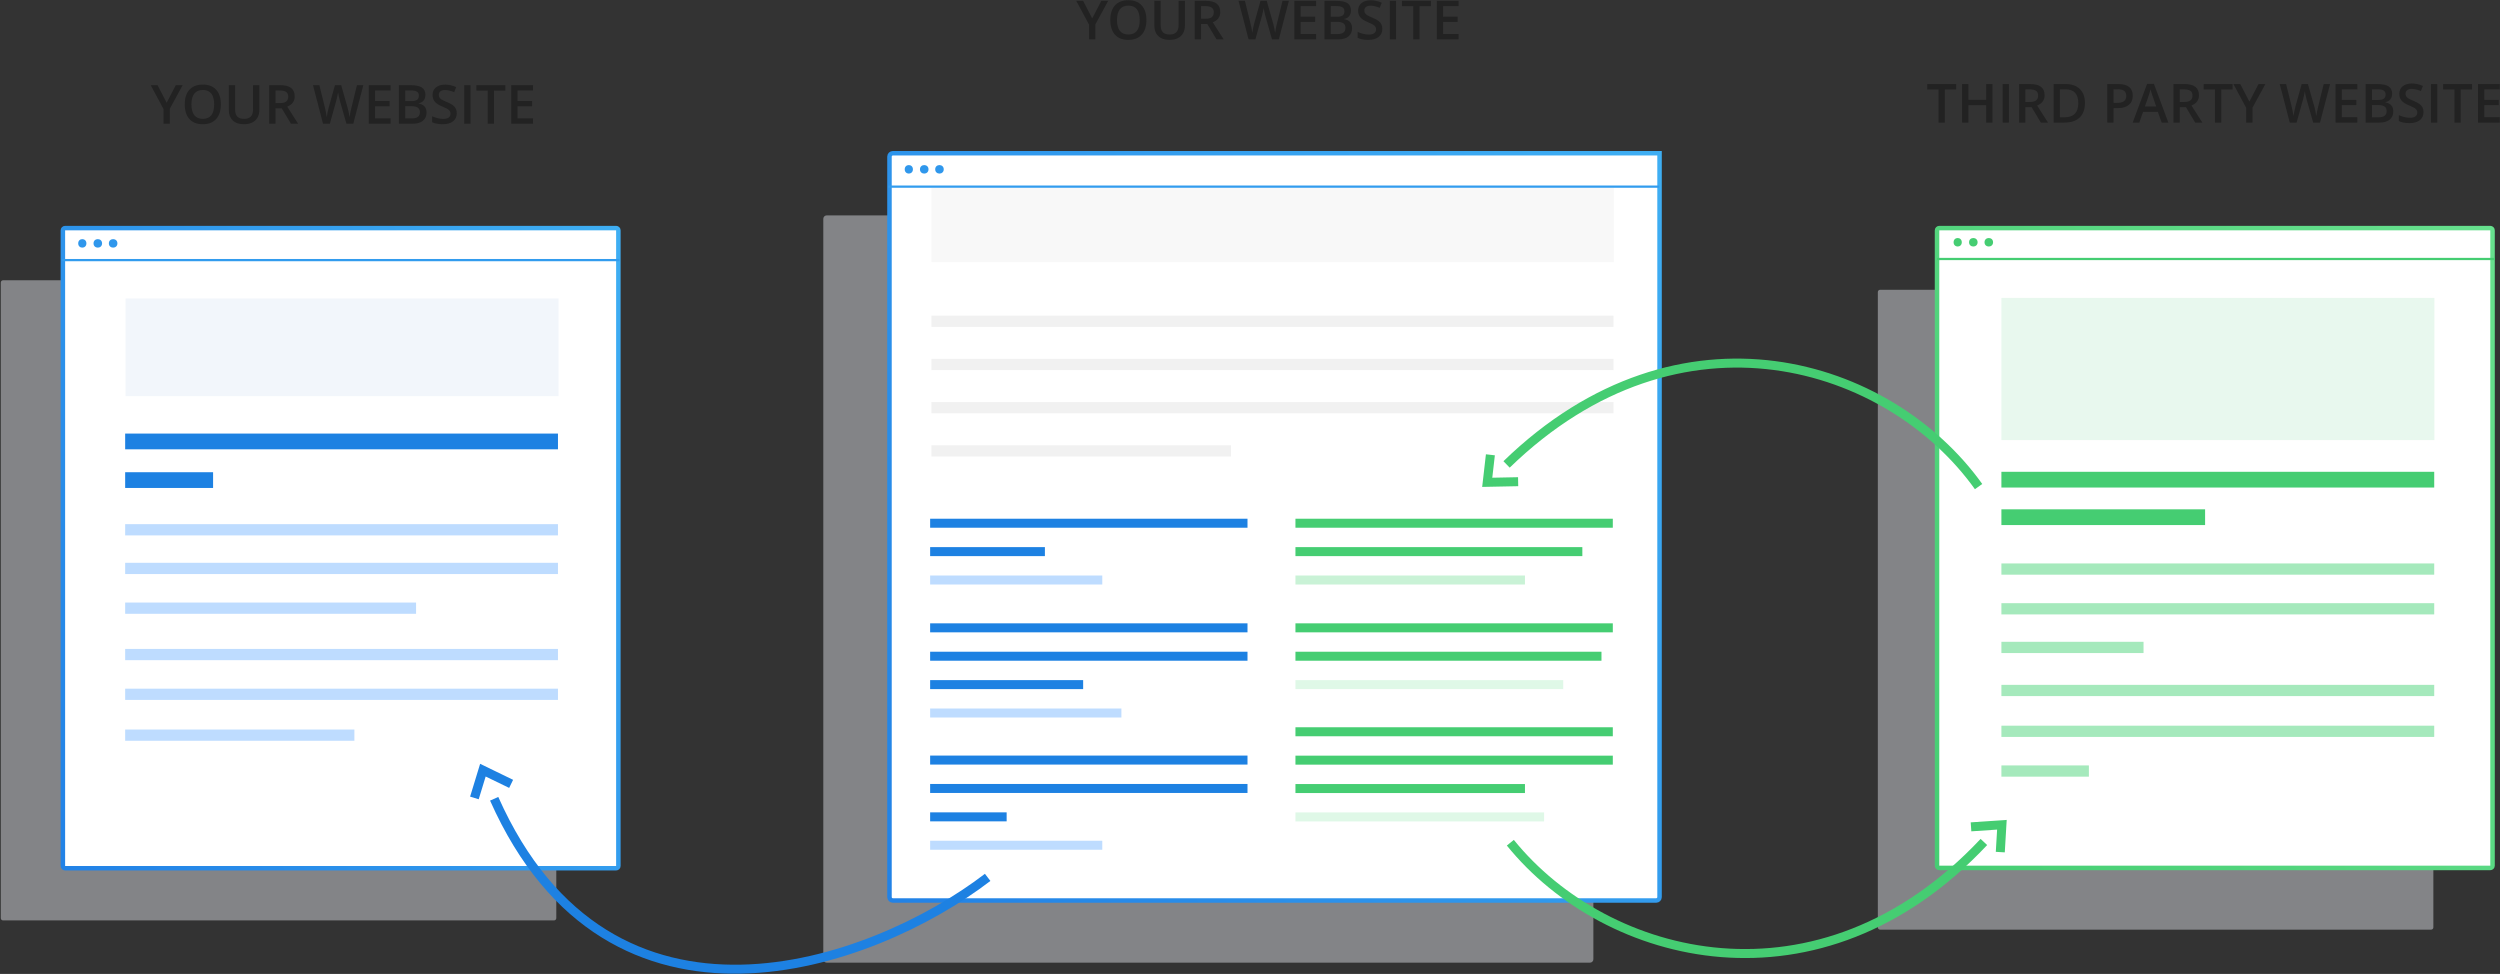 <?xml version="1.0" encoding="UTF-8" standalone="no"?>
<svg width="2223px" height="866px" viewBox="0 0 2223 866" version="1.1" xmlns="http://www.w3.org/2000/svg" xmlns:xlink="http://www.w3.org/1999/xlink" xmlns:sketch="http://www.bohemiancoding.com/sketch/ns">
    <rect x="0" y="0" width="2223" height="866" fill="#333333" stroke="none"/>
    <!-- Generator: Sketch 3.5.2 (25235) - http://www.bohemiancoding.com/sketch -->
    <title>Graphic</title>
    <desc>Created with Sketch.</desc>
    <defs>
        <linearGradient x1="-7.178%" y1="94.629%" x2="111.865%" y2="14.735%" id="linearGradient-1">
            <stop stop-color="#45CD72" offset="0%"></stop>
            <stop stop-color="#67E08E" offset="100%"></stop>
        </linearGradient>
        <linearGradient x1="-7.178%" y1="94.629%" x2="112.675%" y2="14.191%" id="linearGradient-2">
            <stop stop-color="#2181E6" offset="0%"></stop>
            <stop stop-color="#3FAFF3" offset="100%"></stop>
        </linearGradient>
    </defs>
    <g id="Page-1" stroke="none" stroke-width="1" fill="none" fill-rule="evenodd" sketch:type="MSPage">
        <g id="Public---Index" sketch:type="MSArtboardGroup" transform="translate(-551, -3294)">
            <g id="Graphic" sketch:type="MSLayerGroup" transform="translate(551, 3294)">
                <g id="Group-Copy-3" transform="translate(0, 12.162)">
                    <g id="Group-Copy-2" transform="translate(1669.338, 190.653)" sketch:type="MSShapeGroup">
                        <path d="M0.442,56.862 C0.442,55.755 1.345,54.858 2.432,54.858 L492.414,54.858 C493.513,54.858 494.404,55.749 494.404,56.853 L494.404,85.548 C494.404,86.65 494.404,88.431 494.404,89.539 L494.404,621.826 C494.404,622.928 493.501,623.821 492.414,623.821 L2.432,623.821 C1.333,623.821 0.442,622.917 0.442,621.817 L0.442,56.862 Z" id="Rectangle-1" opacity="0.431" fill="#EDF0F5"></path>
                        <path d="M53.066,2.004 C53.066,0.897 53.97,0 55.056,0 L545.038,0 C546.138,0 547.029,0.891 547.029,1.995 L547.029,30.69 C547.029,31.792 547.029,33.574 547.029,34.681 L547.029,566.968 C547.029,568.07 546.125,568.964 545.038,568.964 L55.056,568.964 C53.957,568.964 53.066,568.06 53.066,566.96 L53.066,2.004 Z" id="Rectangle-1-Copy-7" stroke="url(#linearGradient-1)" stroke-width="4" fill="#FFFFFF"></path>
                        <path d="M54.048,27.48 L548.011,27.48" id="Line" stroke="#45CD72" stroke-width="2" stroke-linecap="square"></path>
                        <ellipse id="Oval-1" fill="#45CD72" cx="71.442" cy="12.612" rx="3.646" ry="3.779"></ellipse>
                        <ellipse id="Oval-1-Copy" fill="#45CD72" cx="85.345" cy="12.612" rx="3.8" ry="3.779"></ellipse>
                        <ellipse id="Oval-1-Copy-2" fill="#45CD72" cx="99.094" cy="12.612" rx="3.8" ry="3.779"></ellipse>
                        <g id="Group" transform="translate(110.291, 61.771)">
                            <rect id="Rectangle-3" fill="#E8F8EE" x="0.016" y="0.303" width="385.027" height="126.441"></rect>
                            <path d="M0.016,276.759 L384.88,276.759" id="Path-1-Copy-5" stroke="#6ADB90" stroke-width="10" opacity="0.604"></path>
                            <path d="M0.016,311.109 L126.407,311.109" id="Path-1-Copy-3" stroke="#6ADB90" stroke-width="10" opacity="0.604"></path>
                            <path d="M0.016,241.428 L384.88,241.428" id="Path-1-Copy-7" stroke="#6ADB90" stroke-width="10" opacity="0.604"></path>
                            <path d="M0.016,161.934 L384.88,161.934" id="Path-1-Copy-18" stroke="#45CD72" stroke-width="14"></path>
                            <path d="M0.016,195.302 L181.142,195.302" id="Path-1-Copy-17" stroke="#45CD72" stroke-width="14"></path>
                            <path d="M0.016,385.697 L384.88,385.697" id="Path-1-Copy-16" stroke="#6ADB90" stroke-width="10" opacity="0.604"></path>
                            <path d="M0.016,421.028 L77.815,421.028" id="Path-1-Copy-14" stroke="#6ADB90" stroke-width="10" opacity="0.604"></path>
                            <path d="M0.016,349.384 L384.88,349.384" id="Path-1-Copy-13" stroke="#6ADB90" stroke-width="10" opacity="0.604"></path>
                        </g>
                    </g>
                    <g id="Group-Copy" transform="translate(0.583, 190.653)">
                        <path d="M0.129,48.411 C0.129,47.304 1.033,46.407 2.119,46.407 L492.082,46.407 C493.181,46.407 494.072,47.298 494.072,48.403 L494.073,77.11 C494.073,78.212 494.073,79.994 494.073,81.102 L494.073,613.614 C494.073,614.717 493.169,615.61 492.082,615.61 L2.119,615.61 C1.02,615.61 0.129,614.725 0.129,613.605 L0.129,48.411 Z" id="Rectangle-1" opacity="0.431" fill="#EDF0F5" sketch:type="MSShapeGroup"></path>
                        <path d="M55.324,2.005 C55.324,0.898 56.228,0 57.314,0 L547.278,0 C548.377,0 549.268,0.892 549.268,1.996 L549.268,30.703 C549.268,31.806 549.268,33.588 549.268,34.696 L549.268,567.207 C549.268,568.31 548.364,569.204 547.278,569.204 L57.314,569.204 C56.215,569.204 55.324,568.318 55.324,567.199 L55.324,2.005 Z" id="Rectangle-1-Copy-5" stroke="url(#linearGradient-2)" stroke-width="4" fill="#FFFFFF" sketch:type="MSShapeGroup"></path>
                        <path d="M55.324,28.473 L549.268,28.473" id="Line" stroke="#329CEE" stroke-width="2" stroke-linecap="square" sketch:type="MSShapeGroup"></path>
                        <ellipse id="Oval-1" fill="#2F97EC" sketch:type="MSShapeGroup" cx="72.6" cy="13.599" rx="3.646" ry="3.781"></ellipse>
                        <ellipse id="Oval-1-Copy" fill="#2F97EC" sketch:type="MSShapeGroup" cx="86.384" cy="13.599" rx="3.8" ry="3.781"></ellipse>
                        <ellipse id="Oval-1-Copy-2" fill="#2F97EC" sketch:type="MSShapeGroup" cx="100.014" cy="13.599" rx="3.8" ry="3.781"></ellipse>
                        <g id="Group" transform="translate(111.038, 62.251)"></g>
                        <rect id="Rectangle-3" fill="#F2F6FB" sketch:type="MSShapeGroup" x="111.055" y="62.553" width="385.012" height="86.898"></rect>
                        <g id="Group" transform="translate(110.697, 23.788)" sketch:type="MSShapeGroup">
                            <path d="M0.016,278.84 L384.865,278.84" id="Path-1-Copy-5" stroke="#BEDCFF" stroke-width="10"></path>
                            <path d="M0.016,314.186 L258.688,314.186" id="Path-1-Copy-3" stroke="#BEDCFF" stroke-width="10"></path>
                            <path d="M0.016,244.476 L384.865,244.476" id="Path-1-Copy-7" stroke="#BEDCFF" stroke-width="10"></path>
                            <path d="M0.016,165.929 L384.865,165.929" id="Path-1-Copy-18" stroke="#1D81E2" stroke-width="14"></path>
                            <path d="M0.016,200.293 L78.196,200.293" id="Path-1-Copy-17" stroke="#1D81E2" stroke-width="14"></path>
                            <path d="M0.016,390.768 L384.865,390.768" id="Path-1-Copy-16" stroke="#BEDCFF" stroke-width="10"></path>
                            <path d="M0.016,427.096 L203.845,427.096" id="Path-1-Copy-14" stroke="#BEDCFF" stroke-width="10"></path>
                            <path d="M0.016,355.423 L384.865,355.423" id="Path-1-Copy-13" stroke="#BEDCFF" stroke-width="10"></path>
                        </g>
                    </g>
                    <g id="Group-Copy-4" transform="translate(731.087, 0)" sketch:type="MSShapeGroup">
                        <path d="M0.993,182.371 C0.993,180.715 2.345,179.372 3.989,179.372 L685.735,179.372 L685.735,217.544 L685.735,840.835 C685.735,842.493 684.383,843.837 682.738,843.837 L3.989,843.837 C2.334,843.837 0.993,842.501 0.993,840.838 L0.993,182.371 Z" id="Rectangle-1" opacity="0.431" fill="#EDF0F5"></path>
                        <path d="M59.84,127.093 C59.84,125.436 61.192,124.094 62.837,124.094 L744.582,124.094 L744.582,162.266 L744.582,785.557 C744.582,787.215 743.23,788.559 741.586,788.559 L62.837,788.559 C61.182,788.559 59.84,787.223 59.84,785.56 L59.84,127.093 Z" id="Rectangle-1-Copy-6" stroke="url(#linearGradient-2)" stroke-width="4" fill="#FFFFFF"></path>
                        <path d="M59.84,153.801 L743.262,153.801" id="Line" stroke="#329CEE" stroke-width="2" stroke-linecap="square"></path>
                        <ellipse id="Oval-1" fill="#2F97EC" cx="77.035" cy="138.403" rx="3.646" ry="3.781"></ellipse>
                        <ellipse id="Oval-1-Copy" fill="#2F97EC" cx="90.738" cy="138.403" rx="3.8" ry="3.781"></ellipse>
                        <ellipse id="Oval-1-Copy-2" fill="#2F97EC" cx="104.287" cy="138.403" rx="3.8" ry="3.781"></ellipse>
                        <g id="Group" transform="translate(96.654, 154.219)">
                            <rect id="Rectangle-3" fill="#F8F8F8" x="0.475" y="0.785" width="606.776" height="65.893"></rect>
                            <path d="M0.475,119.295 L606.994,119.295" id="Path-1-Copy-2" stroke="#F1F1F1" stroke-width="10"></path>
                            <path d="M0.475,196.125 L606.994,196.125" id="Path-1-Copy-16" stroke="#F1F1F1" stroke-width="10"></path>
                            <path d="M0.475,234.541 L266.855,234.541" id="Path-1-Copy-14" stroke="#F1F1F1" stroke-width="10"></path>
                            <path d="M0.475,157.71 L606.994,157.71" id="Path-1-Copy-12" stroke="#F1F1F1" stroke-width="10"></path>
                        </g>
                        <g id="Group-Copy-11" transform="translate(95.555, 448.702)" stroke-width="8">
                            <path d="M0.437,4.39 L282.635,4.39" id="Path-1-Copy" stroke="#1D81E2"></path>
                            <path d="M0.437,29.635 L102.48,29.635" id="Path-1-Copy-2" stroke="#1D81E2"></path>
                            <path d="M0.437,54.879 L153.501,54.879" id="Path-1-Copy-9" stroke="#BEDCFF"></path>
                        </g>
                        <g id="Group-Copy-12" transform="translate(95.555, 541.718)" stroke-width="8">
                            <path d="M0.437,29.635 L282.635,29.635" id="Path-1-Copy" stroke="#1D81E2"></path>
                            <path d="M0.437,4.39 L282.635,4.39" id="Path-1-Copy-10" stroke="#1D81E2"></path>
                            <path d="M0.437,54.879 L136.494,54.879" id="Path-1-Copy-2" stroke="#1D81E2"></path>
                            <path d="M0.437,80.123 L170.508,80.123" id="Path-1-Copy-9" stroke="#BEDCFF"></path>
                        </g>
                        <g id="Group-Copy-13" transform="translate(95.555, 659.307)" stroke-width="8">
                            <path d="M0.437,29.635 L282.635,29.635" id="Path-1-Copy" stroke="#1D81E2"></path>
                            <path d="M0.437,4.39 L282.635,4.39" id="Path-1-Copy-10" stroke="#1D81E2"></path>
                            <path d="M0.437,54.879 L68.466,54.879" id="Path-1-Copy-2" stroke="#1D81E2"></path>
                            <path d="M0.437,80.123 L153.501,80.123" id="Path-1-Copy-9" stroke="#BEDCFF"></path>
                        </g>
                        <g id="Group-Copy-18" transform="translate(420.389, 448.702)" stroke-width="8">
                            <path d="M0.437,4.39 L282.635,4.39" id="Path-1-Copy" stroke="#45CD72"></path>
                            <path d="M0.437,29.635 L255.543,29.635" id="Path-1-Copy-2" stroke="#45CD72"></path>
                            <path d="M0.437,54.879 L204.522,54.879" id="Path-1-Copy-9" stroke="#A6EABC" opacity="0.604"></path>
                        </g>
                        <g id="Group-Copy-17" transform="translate(420.389, 541.718)" stroke-width="8">
                            <path d="M0.437,29.635 L272.55,29.635" id="Path-1-Copy" stroke="#45CD72"></path>
                            <path d="M0.437,4.39 L282.635,4.39" id="Path-1-Copy-10" stroke="#45CD72"></path>
                            <path d="M0.437,54.879 L238.536,54.879" id="Path-1-Copy-2" stroke="#CAF3D7" opacity="0.596"></path>
                        </g>
                        <g id="Group-Copy-16" transform="translate(420.389, 634.132)" stroke-width="8">
                            <path d="M0.437,29.635 L282.635,29.635" id="Path-1-Copy" stroke="#45CD72"></path>
                            <path d="M0.437,4.39 L282.635,4.39" id="Path-1-Copy-10" stroke="#45CD72"></path>
                            <path d="M0.437,54.879 L204.522,54.879" id="Path-1-Copy-2" stroke="#45CD72"></path>
                            <path d="M0.437,80.123 L221.529,80.123" id="Path-1-Copy-9" stroke="#CAF3D7" opacity="0.603"></path>
                        </g>
                    </g>
                    <g id="Path-89-+-Path-90" transform="translate(647.128, 770.553) rotate(5) translate(-647.128, -770.553) translate(416.083, 690.67)" stroke="#1D81E2" stroke-width="8" sketch:type="MSShapeGroup">
                        <path d="M461.041,57.195 C365.209,144.923 140.712,247.743 17.811,25.812" id="Path-89"></path>
                        <path d="M0.236,26.612 L5.604,1.345 L31.676,11.298" id="Path-90"></path>
                    </g>
                    <g id="Path-89-Copy-+-Path-90-Copy" transform="translate(1557.454, 752.957) rotate(-344) translate(-1557.454, -752.957) translate(1346.319, 660.451)" stroke="#45CD72" stroke-width="8" sketch:type="MSShapeGroup">
                        <path d="M0.633,136.449 C111.828,214.451 307.508,209.867 405.215,19.756" id="Path-89-Copy"></path>
                        <path d="M390.51,24.394 L395.839,0.616 L421.723,9.983" id="Path-90-Copy" transform="translate(406.117, 12.505) scale(-1, 1) translate(-406.117, -12.505) "></path>
                    </g>
                    <g id="Path-89-Copy-+-Path-90-Copy-Copy" transform="translate(1546.389, 395.121) rotate(-161) translate(-1546.389, -395.121) translate(1336.132, 301.172)" stroke="#45CD72" stroke-width="8" sketch:type="MSShapeGroup">
                        <path d="M0.631,139.281 C111.464,218.165 306.506,213.529 403.894,21.267" id="Path-89-Copy"></path>
                        <path d="M389.167,24.671 L394.479,0.624 L420.279,10.098" id="Path-90-Copy" transform="translate(404.723, 12.648) scale(-1, 1) translate(-404.723, -12.648) "></path>
                    </g>
                </g>
                <path d="M971.203,16.367 L979.312,0.734 L985.406,0.734 L973.992,21.711 L973.992,35 L968.367,35 L968.367,21.898 L957,0.734 L963.094,0.734 L971.203,16.367 Z M1019.391,17.82 C1019.391,23.398 1017.996,27.734 1015.207,30.828 C1012.418,33.922 1008.469,35.469 1003.359,35.469 C998.187,35.469 994.215,33.934 991.441,30.863 C988.668,27.793 987.281,23.43 987.281,17.773 C987.281,12.117 988.676,7.773 991.465,4.742 C994.254,1.711 998.234,0.195 1003.406,0.195 C1008.5,0.195 1012.437,1.734 1015.219,4.812 C1018,7.891 1019.391,12.227 1019.391,17.82 L1019.391,17.82 Z M993.234,17.82 C993.234,22.039 994.086,25.238 995.789,27.418 C997.492,29.598 1000.016,30.688 1003.359,30.688 C1006.688,30.688 1009.199,29.609 1010.895,27.453 C1012.59,25.297 1013.438,22.086 1013.438,17.82 C1013.438,13.617 1012.598,10.43 1010.918,8.258 C1009.238,6.086 1006.734,5 1003.406,5 C1000.047,5 997.512,6.086 995.801,8.258 C994.09,10.43 993.234,13.617 993.234,17.82 L993.234,17.82 Z M1053.609,0.734 L1053.609,22.906 C1053.609,25.438 1053.066,27.652 1051.98,29.551 C1050.895,31.449 1049.324,32.91 1047.27,33.934 C1045.215,34.957 1042.758,35.469 1039.898,35.469 C1035.648,35.469 1032.344,34.344 1029.984,32.094 C1027.625,29.844 1026.445,26.75 1026.445,22.812 L1026.445,0.734 L1032.07,0.734 L1032.07,22.414 C1032.07,25.242 1032.727,27.328 1034.039,28.672 C1035.352,30.016 1037.367,30.688 1040.086,30.688 C1045.367,30.688 1048.008,27.914 1048.008,22.367 L1048.008,0.734 L1053.609,0.734 Z M1067.977,16.672 L1071.867,16.672 C1074.477,16.672 1076.367,16.188 1077.539,15.219 C1078.711,14.25 1079.297,12.813 1079.297,10.906 C1079.297,8.969 1078.664,7.578 1077.398,6.734 C1076.133,5.891 1074.227,5.469 1071.68,5.469 L1067.977,5.469 L1067.977,16.672 Z M1067.977,21.312 L1067.977,35 L1062.375,35 L1062.375,0.734 L1072.055,0.734 C1076.477,0.734 1079.75,1.562 1081.875,3.219 C1084,4.875 1085.062,7.375 1085.062,10.719 C1085.062,14.984 1082.844,18.023 1078.406,19.836 L1088.086,35 L1081.711,35 L1073.508,21.312 L1067.977,21.312 Z M1137.141,35 L1131.047,35 L1125.234,14.562 C1124.984,13.672 1124.672,12.387 1124.297,10.707 C1123.922,9.027 1123.695,7.859 1123.617,7.203 C1123.461,8.203 1123.207,9.5 1122.855,11.094 C1122.504,12.688 1122.211,13.875 1121.977,14.656 L1116.305,35 L1110.211,35 L1105.781,17.844 L1101.281,0.734 L1107,0.734 L1111.898,20.703 C1112.664,23.906 1113.211,26.734 1113.539,29.188 C1113.711,27.859 1113.969,26.375 1114.312,24.734 C1114.656,23.094 1114.969,21.766 1115.25,20.75 L1120.828,0.734 L1126.383,0.734 L1132.102,20.844 C1132.648,22.703 1133.227,25.484 1133.836,29.188 C1134.07,26.953 1134.633,24.109 1135.523,20.656 L1140.398,0.734 L1146.07,0.734 L1137.141,35 Z M1170.305,35 L1150.922,35 L1150.922,0.734 L1170.305,0.734 L1170.305,5.469 L1156.523,5.469 L1156.523,14.797 L1169.438,14.797 L1169.438,19.484 L1156.523,19.484 L1156.523,30.242 L1170.305,30.242 L1170.305,35 Z M1177.711,0.734 L1187.883,0.734 C1192.602,0.734 1196.012,1.422 1198.113,2.797 C1200.215,4.172 1201.266,6.344 1201.266,9.312 C1201.266,11.313 1200.75,12.977 1199.719,14.305 C1198.687,15.633 1197.203,16.469 1195.266,16.812 L1195.266,17.047 C1197.672,17.5 1199.441,18.395 1200.574,19.73 C1201.707,21.066 1202.273,22.875 1202.273,25.156 C1202.273,28.234 1201.199,30.645 1199.051,32.387 C1196.902,34.129 1193.914,35 1190.086,35 L1177.711,35 L1177.711,0.734 Z M1183.312,14.891 L1188.703,14.891 C1191.047,14.891 1192.758,14.52 1193.836,13.777 C1194.914,13.035 1195.453,11.773 1195.453,9.992 C1195.453,8.383 1194.871,7.219 1193.707,6.5 C1192.543,5.781 1190.695,5.422 1188.164,5.422 L1183.312,5.422 L1183.312,14.891 Z M1183.312,19.438 L1183.312,30.289 L1189.266,30.289 C1191.609,30.289 1193.379,29.84 1194.574,28.941 C1195.77,28.043 1196.367,26.625 1196.367,24.688 C1196.367,22.906 1195.758,21.586 1194.539,20.727 C1193.32,19.867 1191.469,19.438 1188.984,19.438 L1183.312,19.438 Z M1229.156,25.695 C1229.156,28.742 1228.055,31.133 1225.852,32.867 C1223.648,34.602 1220.609,35.469 1216.734,35.469 C1212.859,35.469 1209.688,34.867 1207.219,33.664 L1207.219,28.367 C1208.781,29.102 1210.441,29.68 1212.199,30.102 C1213.957,30.523 1215.594,30.734 1217.109,30.734 C1219.328,30.734 1220.965,30.313 1222.02,29.469 C1223.074,28.625 1223.602,27.492 1223.602,26.07 C1223.602,24.789 1223.117,23.703 1222.148,22.812 C1221.18,21.922 1219.18,20.867 1216.148,19.648 C1213.023,18.383 1210.82,16.938 1209.539,15.312 C1208.258,13.687 1207.617,11.734 1207.617,9.453 C1207.617,6.594 1208.633,4.344 1210.664,2.703 C1212.695,1.062 1215.422,0.242 1218.844,0.242 C1222.125,0.242 1225.391,0.961 1228.641,2.398 L1226.859,6.969 C1223.812,5.687 1221.094,5.047 1218.703,5.047 C1216.891,5.047 1215.516,5.441 1214.578,6.23 C1213.641,7.02 1213.172,8.062 1213.172,9.359 C1213.172,10.25 1213.359,11.012 1213.734,11.645 C1214.109,12.277 1214.727,12.875 1215.586,13.438 C1216.445,14 1217.992,14.742 1220.227,15.664 C1222.742,16.711 1224.586,17.687 1225.758,18.594 C1226.93,19.5 1227.789,20.523 1228.336,21.664 C1228.883,22.805 1229.156,24.148 1229.156,25.695 L1229.156,25.695 Z M1235.789,35 L1235.789,0.734 L1241.391,0.734 L1241.391,35 L1235.789,35 Z M1262.273,35 L1256.672,35 L1256.672,5.539 L1246.594,5.539 L1246.594,0.734 L1272.352,0.734 L1272.352,5.539 L1262.273,5.539 L1262.273,35 Z M1296.984,35 L1277.602,35 L1277.602,0.734 L1296.984,0.734 L1296.984,5.469 L1283.203,5.469 L1283.203,14.797 L1296.117,14.797 L1296.117,19.484 L1283.203,19.484 L1283.203,30.242 L1296.984,30.242 L1296.984,35 Z" id="YOUR-WEBSITE" fill="#222222" sketch:type="MSShapeGroup"></path>
                <path d="M148.203,91.367 L156.312,75.734 L162.406,75.734 L150.992,96.711 L150.992,110 L145.367,110 L145.367,96.898 L134,75.734 L140.094,75.734 L148.203,91.367 Z M196.391,92.82 C196.391,98.398 194.996,102.734 192.207,105.828 C189.418,108.922 185.469,110.469 180.359,110.469 C175.187,110.469 171.215,108.934 168.441,105.863 C165.668,102.793 164.281,98.43 164.281,92.773 C164.281,87.117 165.676,82.773 168.465,79.742 C171.254,76.711 175.234,75.195 180.406,75.195 C185.5,75.195 189.437,76.734 192.219,79.812 C195,82.891 196.391,87.227 196.391,92.82 L196.391,92.82 Z M170.234,92.82 C170.234,97.039 171.086,100.238 172.789,102.418 C174.492,104.598 177.016,105.688 180.359,105.688 C183.688,105.688 186.199,104.609 187.895,102.453 C189.59,100.297 190.438,97.086 190.438,92.82 C190.438,88.617 189.598,85.43 187.918,83.258 C186.238,81.086 183.734,80 180.406,80 C177.047,80 174.512,81.086 172.801,83.258 C171.09,85.43 170.234,88.617 170.234,92.82 L170.234,92.82 Z M230.609,75.734 L230.609,97.906 C230.609,100.438 230.066,102.652 228.98,104.551 C227.895,106.449 226.324,107.91 224.27,108.934 C222.215,109.957 219.758,110.469 216.898,110.469 C212.648,110.469 209.344,109.344 206.984,107.094 C204.625,104.844 203.445,101.75 203.445,97.812 L203.445,75.734 L209.07,75.734 L209.07,97.414 C209.07,100.242 209.727,102.328 211.039,103.672 C212.352,105.016 214.367,105.688 217.086,105.688 C222.367,105.688 225.008,102.914 225.008,97.367 L225.008,75.734 L230.609,75.734 Z M244.977,91.672 L248.867,91.672 C251.477,91.672 253.367,91.188 254.539,90.219 C255.711,89.25 256.297,87.813 256.297,85.906 C256.297,83.969 255.664,82.578 254.398,81.734 C253.133,80.891 251.227,80.469 248.68,80.469 L244.977,80.469 L244.977,91.672 Z M244.977,96.312 L244.977,110 L239.375,110 L239.375,75.734 L249.055,75.734 C253.477,75.734 256.75,76.562 258.875,78.219 C261,79.875 262.062,82.375 262.062,85.719 C262.062,89.984 259.844,93.023 255.406,94.836 L265.086,110 L258.711,110 L250.508,96.312 L244.977,96.312 Z M314.141,110 L308.047,110 L302.234,89.562 C301.984,88.672 301.672,87.387 301.297,85.707 C300.922,84.027 300.695,82.859 300.617,82.203 C300.461,83.203 300.207,84.5 299.855,86.094 C299.504,87.688 299.211,88.875 298.977,89.656 L293.305,110 L287.211,110 L282.781,92.844 L278.281,75.734 L284,75.734 L288.898,95.703 C289.664,98.906 290.211,101.734 290.539,104.188 C290.711,102.859 290.969,101.375 291.312,99.734 C291.656,98.094 291.969,96.766 292.25,95.75 L297.828,75.734 L303.383,75.734 L309.102,95.844 C309.648,97.703 310.227,100.484 310.836,104.188 C311.07,101.953 311.633,99.109 312.523,95.656 L317.398,75.734 L323.07,75.734 L314.141,110 Z M347.305,110 L327.922,110 L327.922,75.734 L347.305,75.734 L347.305,80.469 L333.523,80.469 L333.523,89.797 L346.438,89.797 L346.438,94.484 L333.523,94.484 L333.523,105.242 L347.305,105.242 L347.305,110 Z M354.711,75.734 L364.883,75.734 C369.602,75.734 373.012,76.422 375.113,77.797 C377.215,79.172 378.266,81.344 378.266,84.312 C378.266,86.313 377.75,87.977 376.719,89.305 C375.687,90.633 374.203,91.469 372.266,91.812 L372.266,92.047 C374.672,92.5 376.441,93.395 377.574,94.73 C378.707,96.066 379.273,97.875 379.273,100.156 C379.273,103.234 378.199,105.645 376.051,107.387 C373.902,109.129 370.914,110 367.086,110 L354.711,110 L354.711,75.734 Z M360.312,89.891 L365.703,89.891 C368.047,89.891 369.758,89.52 370.836,88.777 C371.914,88.035 372.453,86.773 372.453,84.992 C372.453,83.383 371.871,82.219 370.707,81.5 C369.543,80.781 367.695,80.422 365.164,80.422 L360.312,80.422 L360.312,89.891 Z M360.312,94.438 L360.312,105.289 L366.266,105.289 C368.609,105.289 370.379,104.84 371.574,103.941 C372.77,103.043 373.367,101.625 373.367,99.688 C373.367,97.906 372.758,96.586 371.539,95.727 C370.32,94.867 368.469,94.438 365.984,94.438 L360.312,94.438 Z M406.156,100.695 C406.156,103.742 405.055,106.133 402.852,107.867 C400.648,109.602 397.609,110.469 393.734,110.469 C389.859,110.469 386.688,109.867 384.219,108.664 L384.219,103.367 C385.781,104.102 387.441,104.68 389.199,105.102 C390.957,105.523 392.594,105.734 394.109,105.734 C396.328,105.734 397.965,105.313 399.02,104.469 C400.074,103.625 400.602,102.492 400.602,101.07 C400.602,99.789 400.117,98.703 399.148,97.812 C398.18,96.922 396.18,95.867 393.148,94.648 C390.023,93.383 387.82,91.938 386.539,90.312 C385.258,88.687 384.617,86.734 384.617,84.453 C384.617,81.594 385.633,79.344 387.664,77.703 C389.695,76.062 392.422,75.242 395.844,75.242 C399.125,75.242 402.391,75.961 405.641,77.398 L403.859,81.969 C400.812,80.687 398.094,80.047 395.703,80.047 C393.891,80.047 392.516,80.441 391.578,81.23 C390.641,82.02 390.172,83.062 390.172,84.359 C390.172,85.25 390.359,86.012 390.734,86.645 C391.109,87.277 391.727,87.875 392.586,88.438 C393.445,89 394.992,89.742 397.227,90.664 C399.742,91.711 401.586,92.687 402.758,93.594 C403.93,94.5 404.789,95.523 405.336,96.664 C405.883,97.805 406.156,99.148 406.156,100.695 L406.156,100.695 Z M412.789,110 L412.789,75.734 L418.391,75.734 L418.391,110 L412.789,110 Z M439.273,110 L433.672,110 L433.672,80.539 L423.594,80.539 L423.594,75.734 L449.352,75.734 L449.352,80.539 L439.273,80.539 L439.273,110 Z M473.984,110 L454.602,110 L454.602,75.734 L473.984,75.734 L473.984,80.469 L460.203,80.469 L460.203,89.797 L473.117,89.797 L473.117,94.484 L460.203,94.484 L460.203,105.242 L473.984,105.242 L473.984,110 Z" id="YOUR-WEBSITE-Copy" fill="#222222" sketch:type="MSShapeGroup"></path>
                <path d="M1729.359,109 L1723.758,109 L1723.758,79.539 L1713.68,79.539 L1713.68,74.734 L1739.438,74.734 L1739.438,79.539 L1729.359,79.539 L1729.359,109 Z M1771.711,109 L1766.086,109 L1766.086,93.555 L1750.289,93.555 L1750.289,109 L1744.688,109 L1744.688,74.734 L1750.289,74.734 L1750.289,88.75 L1766.086,88.75 L1766.086,74.734 L1771.711,74.734 L1771.711,109 Z M1780.734,109 L1780.734,74.734 L1786.336,74.734 L1786.336,109 L1780.734,109 Z M1800.984,90.672 L1804.875,90.672 C1807.484,90.672 1809.375,90.188 1810.547,89.219 C1811.719,88.25 1812.305,86.813 1812.305,84.906 C1812.305,82.969 1811.672,81.578 1810.406,80.734 C1809.141,79.891 1807.234,79.469 1804.688,79.469 L1800.984,79.469 L1800.984,90.672 Z M1800.984,95.312 L1800.984,109 L1795.383,109 L1795.383,74.734 L1805.062,74.734 C1809.484,74.734 1812.758,75.562 1814.883,77.219 C1817.008,78.875 1818.07,81.375 1818.07,84.719 C1818.07,88.984 1815.852,92.023 1811.414,93.836 L1821.094,109 L1814.719,109 L1806.516,95.312 L1800.984,95.312 Z M1853.93,91.539 C1853.93,97.195 1852.359,101.52 1849.219,104.512 C1846.078,107.504 1841.555,109 1835.648,109 L1826.062,109 L1826.062,74.734 L1836.656,74.734 C1842.109,74.734 1846.352,76.203 1849.383,79.141 C1852.414,82.078 1853.93,86.211 1853.93,91.539 L1853.93,91.539 Z M1848.023,91.727 C1848.023,83.523 1844.188,79.422 1836.516,79.422 L1831.664,79.422 L1831.664,104.289 L1835.648,104.289 C1843.898,104.289 1848.023,100.102 1848.023,91.727 L1848.023,91.727 Z M1896.445,85.094 C1896.445,88.672 1895.273,91.414 1892.93,93.32 C1890.586,95.227 1887.25,96.18 1882.922,96.18 L1879.359,96.18 L1879.359,109 L1873.758,109 L1873.758,74.734 L1883.625,74.734 C1887.906,74.734 1891.113,75.609 1893.246,77.359 C1895.379,79.109 1896.445,81.687 1896.445,85.094 L1896.445,85.094 Z M1879.359,91.469 L1882.336,91.469 C1885.211,91.469 1887.32,90.969 1888.664,89.969 C1890.008,88.969 1890.68,87.406 1890.68,85.281 C1890.68,83.312 1890.078,81.844 1888.875,80.875 C1887.672,79.906 1885.797,79.422 1883.25,79.422 L1879.359,79.422 L1879.359,91.469 Z M1922.156,109 L1918.734,99.484 L1905.633,99.484 L1902.281,109 L1896.375,109 L1909.195,74.594 L1915.289,74.594 L1928.109,109 L1922.156,109 Z M1917.258,94.656 L1914.047,85.328 C1913.812,84.703 1913.488,83.719 1913.074,82.375 C1912.66,81.031 1912.375,80.047 1912.219,79.422 C1911.797,81.344 1911.18,83.445 1910.367,85.727 L1907.273,94.656 L1917.258,94.656 Z M1938.234,90.672 L1942.125,90.672 C1944.734,90.672 1946.625,90.188 1947.797,89.219 C1948.969,88.25 1949.555,86.813 1949.555,84.906 C1949.555,82.969 1948.922,81.578 1947.656,80.734 C1946.391,79.891 1944.484,79.469 1941.938,79.469 L1938.234,79.469 L1938.234,90.672 Z M1938.234,95.312 L1938.234,109 L1932.633,109 L1932.633,74.734 L1942.312,74.734 C1946.734,74.734 1950.008,75.562 1952.133,77.219 C1954.258,78.875 1955.32,81.375 1955.32,84.719 C1955.32,88.984 1953.102,92.023 1948.664,93.836 L1958.344,109 L1951.969,109 L1943.766,95.312 L1938.234,95.312 Z M1975.148,109 L1969.547,109 L1969.547,79.539 L1959.469,79.539 L1959.469,74.734 L1985.227,74.734 L1985.227,79.539 L1975.148,79.539 L1975.148,109 Z M2000.156,90.367 L2008.266,74.734 L2014.359,74.734 L2002.945,95.711 L2002.945,109 L1997.32,109 L1997.32,95.898 L1985.953,74.734 L1992.047,74.734 L2000.156,90.367 Z M2062.969,109 L2056.875,109 L2051.062,88.562 C2050.812,87.672 2050.5,86.387 2050.125,84.707 C2049.75,83.027 2049.523,81.859 2049.445,81.203 C2049.289,82.203 2049.035,83.5 2048.684,85.094 C2048.332,86.688 2048.039,87.875 2047.805,88.656 L2042.133,109 L2036.039,109 L2031.609,91.844 L2027.109,74.734 L2032.828,74.734 L2037.727,94.703 C2038.492,97.906 2039.039,100.734 2039.367,103.188 C2039.539,101.859 2039.797,100.375 2040.141,98.734 C2040.484,97.094 2040.797,95.766 2041.078,94.75 L2046.656,74.734 L2052.211,74.734 L2057.93,94.844 C2058.477,96.703 2059.055,99.484 2059.664,103.188 C2059.898,100.953 2060.461,98.109 2061.352,94.656 L2066.227,74.734 L2071.898,74.734 L2062.969,109 Z M2096.133,109 L2076.75,109 L2076.75,74.734 L2096.133,74.734 L2096.133,79.469 L2082.352,79.469 L2082.352,88.797 L2095.266,88.797 L2095.266,93.484 L2082.352,93.484 L2082.352,104.242 L2096.133,104.242 L2096.133,109 Z M2103.539,74.734 L2113.711,74.734 C2118.43,74.734 2121.84,75.422 2123.941,76.797 C2126.043,78.172 2127.094,80.344 2127.094,83.312 C2127.094,85.313 2126.578,86.977 2125.547,88.305 C2124.516,89.633 2123.031,90.469 2121.094,90.812 L2121.094,91.047 C2123.5,91.5 2125.27,92.395 2126.402,93.73 C2127.535,95.066 2128.102,96.875 2128.102,99.156 C2128.102,102.234 2127.027,104.645 2124.879,106.387 C2122.73,108.129 2119.742,109 2115.914,109 L2103.539,109 L2103.539,74.734 Z M2109.141,88.891 L2114.531,88.891 C2116.875,88.891 2118.586,88.52 2119.664,87.777 C2120.742,87.035 2121.281,85.773 2121.281,83.992 C2121.281,82.383 2120.699,81.219 2119.535,80.5 C2118.371,79.781 2116.523,79.422 2113.992,79.422 L2109.141,79.422 L2109.141,88.891 Z M2109.141,93.438 L2109.141,104.289 L2115.094,104.289 C2117.438,104.289 2119.207,103.84 2120.402,102.941 C2121.598,102.043 2122.195,100.625 2122.195,98.688 C2122.195,96.906 2121.586,95.586 2120.367,94.727 C2119.148,93.867 2117.297,93.438 2114.812,93.438 L2109.141,93.438 Z M2154.984,99.695 C2154.984,102.742 2153.883,105.133 2151.68,106.867 C2149.477,108.602 2146.438,109.469 2142.562,109.469 C2138.687,109.469 2135.516,108.867 2133.047,107.664 L2133.047,102.367 C2134.609,103.102 2136.27,103.68 2138.027,104.102 C2139.785,104.523 2141.422,104.734 2142.938,104.734 C2145.156,104.734 2146.793,104.313 2147.848,103.469 C2148.902,102.625 2149.43,101.492 2149.43,100.07 C2149.43,98.789 2148.945,97.703 2147.977,96.812 C2147.008,95.922 2145.008,94.867 2141.977,93.648 C2138.852,92.383 2136.648,90.938 2135.367,89.312 C2134.086,87.687 2133.445,85.734 2133.445,83.453 C2133.445,80.594 2134.461,78.344 2136.492,76.703 C2138.523,75.062 2141.25,74.242 2144.672,74.242 C2147.953,74.242 2151.219,74.961 2154.469,76.398 L2152.688,80.969 C2149.641,79.687 2146.922,79.047 2144.531,79.047 C2142.719,79.047 2141.344,79.441 2140.406,80.23 C2139.469,81.02 2139,82.062 2139,83.359 C2139,84.25 2139.188,85.012 2139.562,85.645 C2139.938,86.277 2140.555,86.875 2141.414,87.438 C2142.273,88 2143.82,88.742 2146.055,89.664 C2148.57,90.711 2150.414,91.687 2151.586,92.594 C2152.758,93.5 2153.617,94.523 2154.164,95.664 C2154.711,96.805 2154.984,98.148 2154.984,99.695 L2154.984,99.695 Z M2161.617,109 L2161.617,74.734 L2167.219,74.734 L2167.219,109 L2161.617,109 Z M2188.102,109 L2182.5,109 L2182.5,79.539 L2172.422,79.539 L2172.422,74.734 L2198.18,74.734 L2198.18,79.539 L2188.102,79.539 L2188.102,109 Z M2222.812,109 L2203.43,109 L2203.43,74.734 L2222.812,74.734 L2222.812,79.469 L2209.031,79.469 L2209.031,88.797 L2221.945,88.797 L2221.945,93.484 L2209.031,93.484 L2209.031,104.242 L2222.812,104.242 L2222.812,109 Z" id="THIRD-PARTY-WEBSITE" fill="#222222" sketch:type="MSShapeGroup"></path>
            </g>
        </g>
    </g>
</svg>